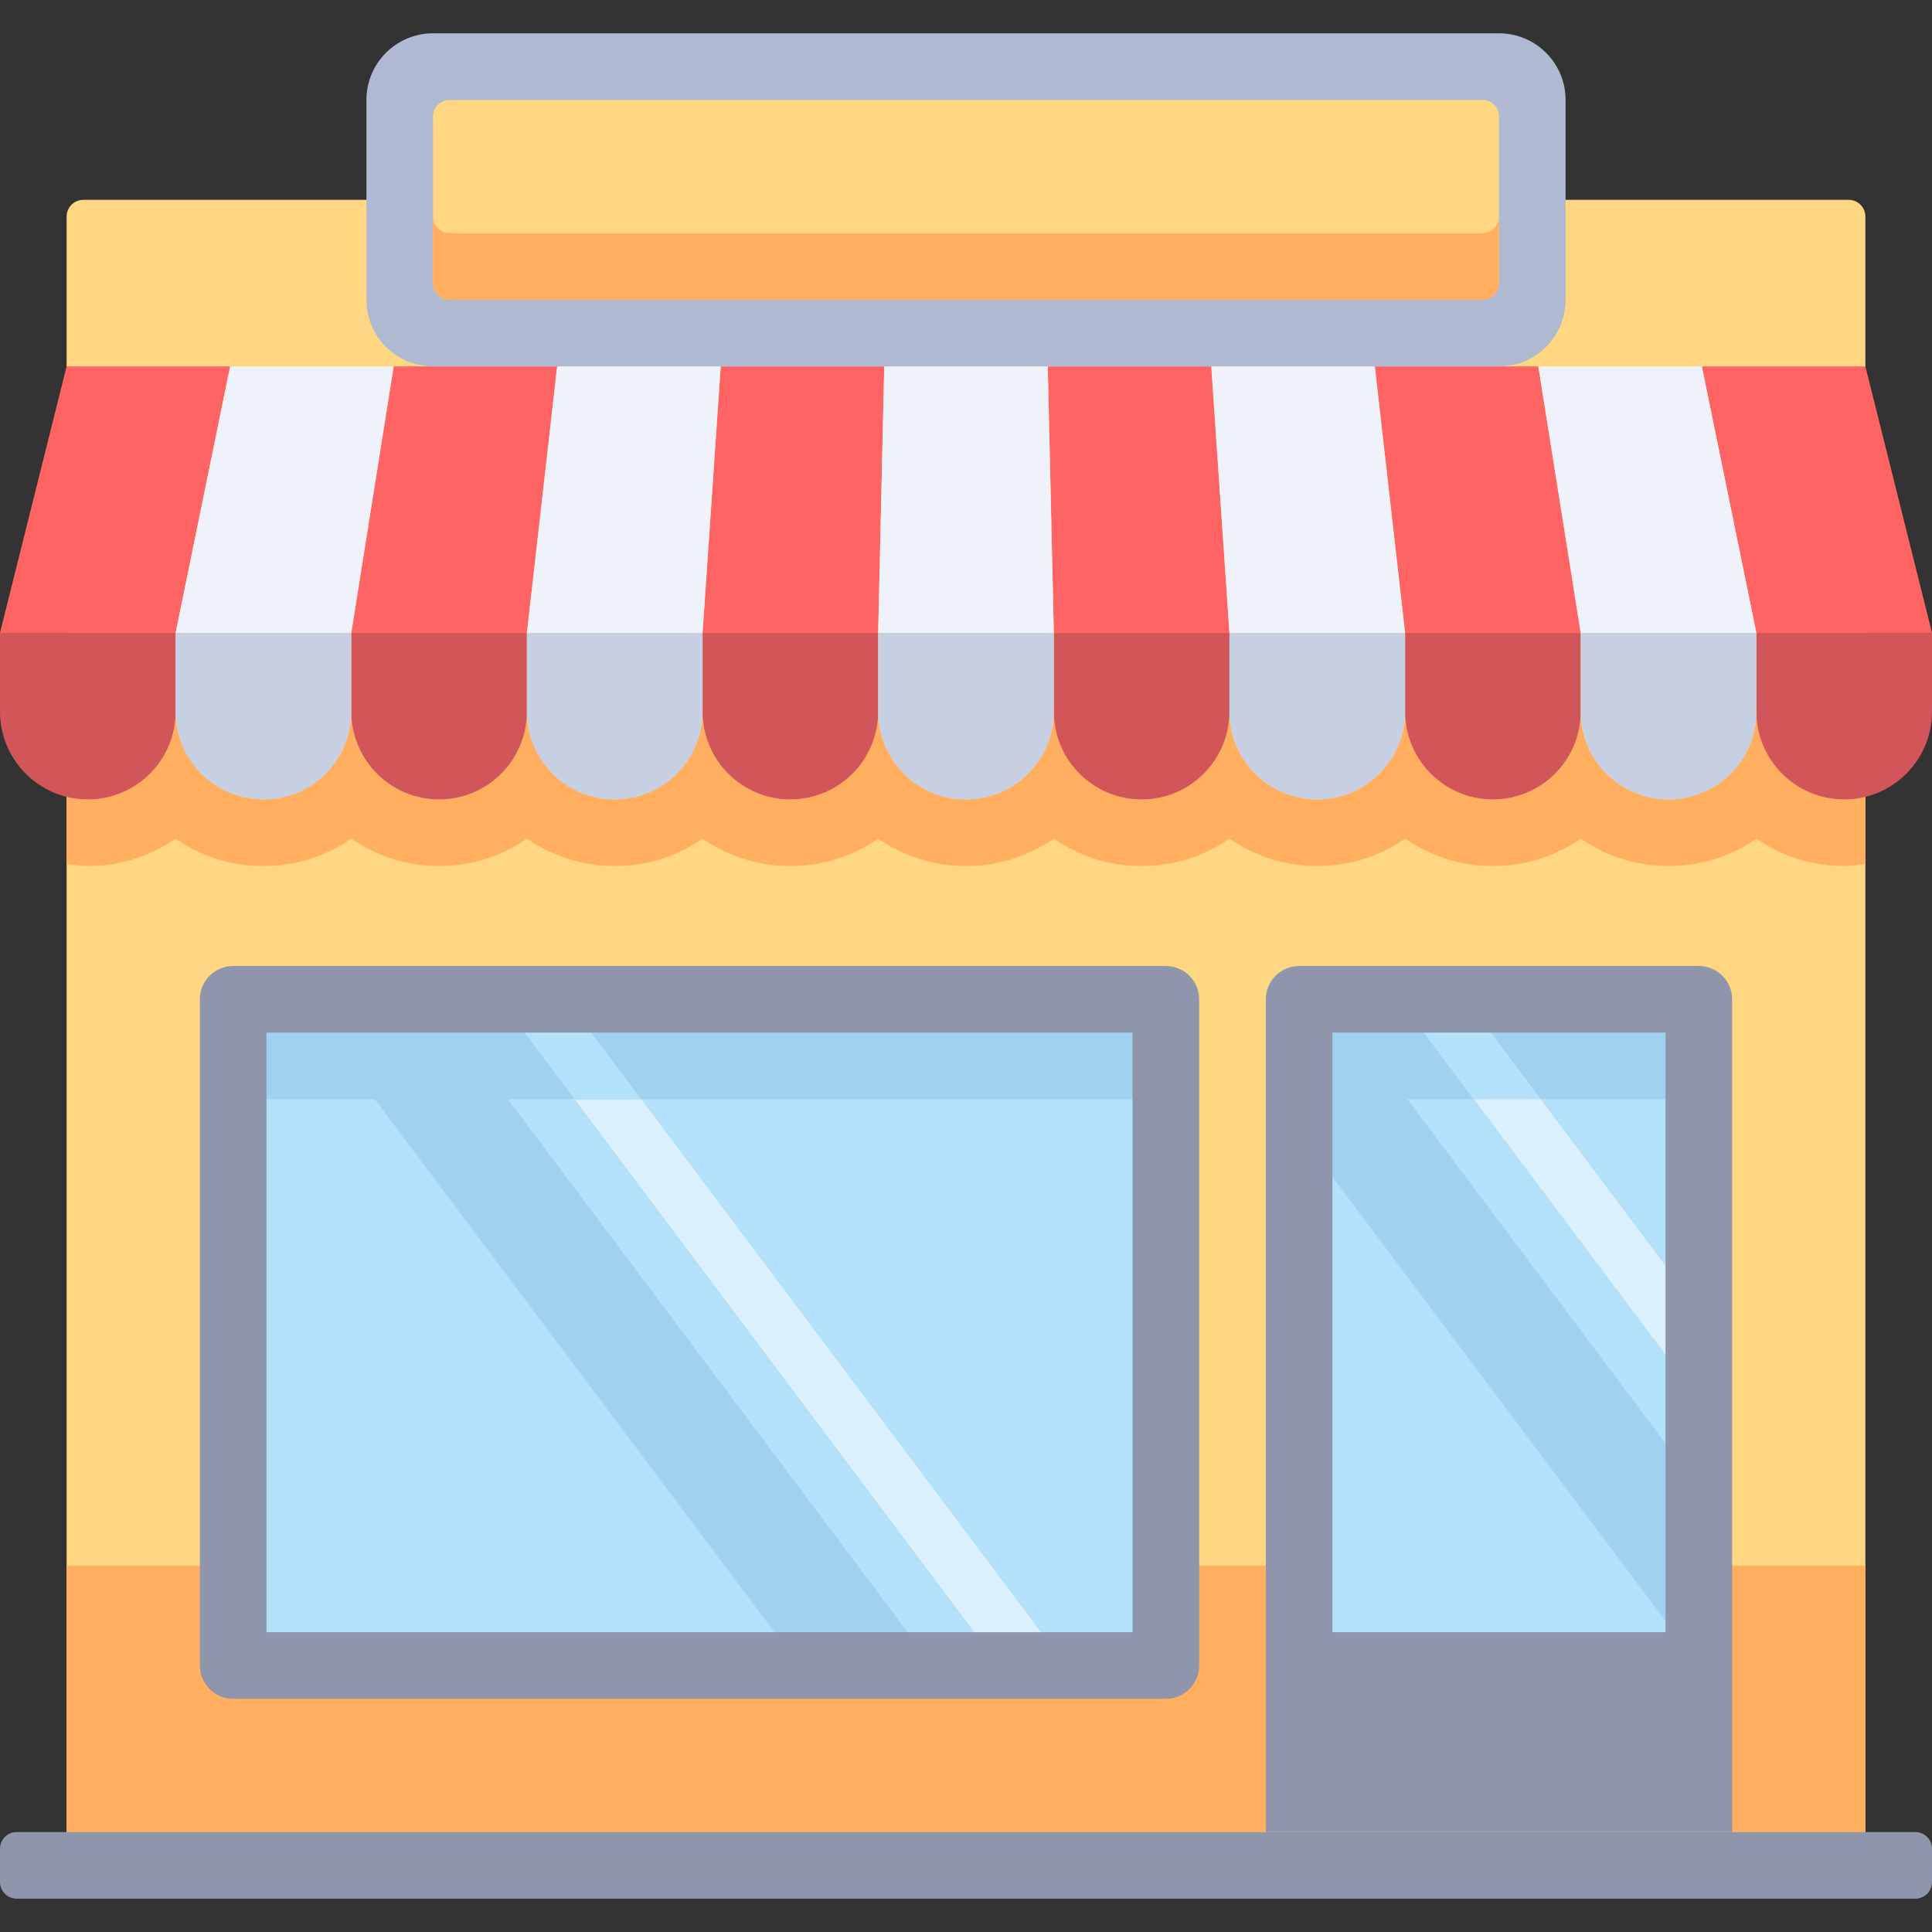 <svg xmlns="http://www.w3.org/2000/svg" xmlns:xlink="http://www.w3.org/1999/xlink" id="Layer_1" x="0px" y="0px" viewBox="0 0 512 512" style="enable-background:new 0 0 512 512;" xml:space="preserve">
<rect x="0" y="0" width="512" height="512" fill="#333333" stroke="none"/>
<path style="fill:#FFD782;" d="M494.345,494.345H17.655V57.379c0-2.438,1.976-4.414,4.414-4.414h467.862  c2.438,0,4.414,1.976,4.414,4.414V494.345z"></path>
<g>
	<rect x="17.655" y="414.9" style="fill:#FFAF5F;" width="476.69" height="70.62"></rect>
	<path style="fill:#FFAF5F;" d="M494.345,211.102c-1.809,0.45-3.67,0.76-5.618,0.76c-12.853,0-23.273-10.42-23.273-23.273   c0,12.852-10.42,23.273-23.273,23.273s-23.273-10.42-23.273-23.273c0,12.852-10.419,23.273-23.273,23.273   c-12.853,0-23.273-10.42-23.273-23.273c0,12.852-10.42,23.273-23.273,23.273s-23.273-10.42-23.273-23.273   c0,12.852-10.42,23.273-23.273,23.273s-23.273-10.42-23.273-23.273c0,12.852-10.419,23.273-23.273,23.273   s-23.273-10.42-23.273-23.273c0,12.852-10.42,23.273-23.273,23.273s-23.273-10.42-23.273-23.273   c0,12.852-10.419,23.273-23.273,23.273c-12.853,0-23.273-10.42-23.273-23.273c0,12.852-10.42,23.273-23.273,23.273   s-23.273-10.42-23.273-23.273c0,12.852-10.42,23.273-23.273,23.273s-23.273-10.42-23.273-23.273   c0,12.852-10.419,23.273-23.273,23.273c-1.948,0-3.809-0.31-5.618-0.76v17.848c1.854,0.257,3.694,0.568,5.618,0.568   c8.639,0,16.661-2.69,23.273-7.277c6.614,4.587,14.635,7.276,23.275,7.276c8.639,0,16.661-2.69,23.273-7.277   c6.612,4.587,14.634,7.277,23.273,7.277s16.661-2.69,23.273-7.277c6.612,4.587,14.634,7.277,23.273,7.277   c8.639,0,16.661-2.69,23.273-7.277c6.612,4.587,14.634,7.277,23.273,7.277c8.639,0,16.661-2.69,23.273-7.277   c6.611,4.588,14.633,7.277,23.272,7.277c8.639,0,16.661-2.69,23.273-7.277c6.612,4.587,14.634,7.277,23.273,7.277   s16.661-2.69,23.273-7.277c6.612,4.587,14.634,7.277,23.273,7.277s16.661-2.69,23.273-7.277c6.612,4.587,14.634,7.277,23.273,7.277   s16.661-2.69,23.273-7.277c6.612,4.587,14.634,7.277,23.273,7.277c8.64,0,16.661-2.69,23.273-7.277   c6.612,4.587,14.634,7.277,23.273,7.277c1.923,0,3.764-0.31,5.618-0.568v-17.847L494.345,211.102L494.345,211.102z"></path>
</g>
<g>
	<rect x="61.793" y="264.83" style="fill:#B4E1FA;" width="247.17" height="176.55"></rect>
	<rect x="344.28" y="264.83" style="fill:#B4E1FA;" width="105.93" height="176.55"></rect>
</g>
<rect x="344.28" y="264.83" style="fill:#A0D2F0;" width="105.93" height="26.483"></rect>
<polygon style="fill:#DAF0FD;" points="450.207,347.219 388.414,264.828 370.759,264.828 450.207,370.759 "></polygon>
<polygon style="fill:#A0D2F0;" points="353.103,264.828 344.276,264.828 344.276,300.138 450.207,441.379 450.207,394.298 "></polygon>
<polygon style="fill:#B4E1FA;" points="408.276,291.31 388.414,264.828 370.759,264.828 390.621,291.31 "></polygon>
<polygon style="fill:#DAF0FD;" points="282.483,441.379 264.828,441.379 132.414,264.828 150.069,264.828 "></polygon>
<g>
	<polygon style="fill:#A0D2F0;" points="247.172,441.379 211.862,441.379 79.448,264.828 114.759,264.828  "></polygon>
	<rect x="61.793" y="264.83" style="fill:#A0D2F0;" width="247.17" height="26.483"></rect>
</g>
<polygon style="fill:#B4E1FA;" points="169.931,291.31 150.069,264.828 132.414,264.828 152.276,291.31 "></polygon>
<g>
	<path style="fill:#D2555A;" d="M209.454,211.862L209.454,211.862c-12.853,0-23.273-10.42-23.273-23.273v-20.865h46.546v20.865   C232.727,201.442,222.307,211.862,209.454,211.862z"></path>
	<path style="fill:#D2555A;" d="M302.546,211.862L302.546,211.862c-12.853,0-23.273-10.42-23.273-23.273v-20.865h46.546v20.865   C325.818,201.442,315.399,211.862,302.546,211.862z"></path>
	<path style="fill:#D2555A;" d="M116.364,211.862L116.364,211.862c-12.853,0-23.273-10.42-23.273-23.273v-20.865h46.546v20.865   C139.636,201.442,129.217,211.862,116.364,211.862z"></path>
	<path style="fill:#D2555A;" d="M23.273,211.862L23.273,211.862C10.42,211.862,0,201.442,0,188.589v-20.865h46.546v20.865   C46.546,201.442,36.126,211.862,23.273,211.862z"></path>
	<path style="fill:#D2555A;" d="M395.636,211.862L395.636,211.862c-12.853,0-23.273-10.42-23.273-23.273v-20.865h46.546v20.865   C418.909,201.442,408.49,211.862,395.636,211.862z"></path>
</g>
<g>
	<path style="fill:#C7CFE2;" d="M162.909,211.862L162.909,211.862c-12.853,0-23.273-10.42-23.273-23.273v-20.865h46.546v20.865   C186.182,201.442,175.763,211.862,162.909,211.862z"></path>
	<path style="fill:#C7CFE2;" d="M349.091,211.862L349.091,211.862c-12.853,0-23.273-10.42-23.273-23.273v-20.865h46.546v20.865   C372.364,201.442,361.944,211.862,349.091,211.862z"></path>
</g>
<path style="fill:#D2555A;" d="M488.727,211.862L488.727,211.862c-12.853,0-23.273-10.42-23.273-23.273v-20.865H512v20.865  C512,201.442,501.58,211.862,488.727,211.862z"></path>
<g>
	<path style="fill:#C7CFE2;" d="M442.182,211.862L442.182,211.862c-12.853,0-23.273-10.42-23.273-23.273v-20.865h46.546v20.865   C465.454,201.442,455.034,211.862,442.182,211.862z"></path>
	<path style="fill:#C7CFE2;" d="M69.818,211.862L69.818,211.862c-12.853,0-23.273-10.42-23.273-23.273v-20.865h46.546v20.865   C93.091,201.442,82.671,211.862,69.818,211.862z"></path>
	<path style="fill:#C7CFE2;" d="M256,211.862L256,211.862c-12.853,0-23.273-10.42-23.273-23.273v-20.865h46.546v20.865   C279.273,201.442,268.853,211.862,256,211.862z"></path>
</g>
<g>
	<polygon style="fill:#FF6464;" points="232.727,167.724 186.182,167.724 190.997,97.103 234.333,97.103  "></polygon>
	<polygon style="fill:#FF6464;" points="325.818,167.724 279.273,167.724 277.667,97.103 321.003,97.103  "></polygon>
	<polygon style="fill:#FF6464;" points="139.636,167.724 93.091,167.724 104.326,97.103 147.661,97.103  "></polygon>
	<polygon style="fill:#FF6464;" points="46.546,167.724 0,167.724 17.655,97.103 60.991,97.103  "></polygon>
	<polygon style="fill:#FF6464;" points="418.909,167.724 372.364,167.724 364.339,97.103 407.674,97.103  "></polygon>
</g>
<g>
	<polygon style="fill:#EFF2FA;" points="186.182,167.724 139.636,167.724 147.661,97.103 190.997,97.103  "></polygon>
	<polygon style="fill:#EFF2FA;" points="372.364,167.724 325.818,167.724 321.003,97.103 364.339,97.103  "></polygon>
</g>
<polygon style="fill:#FF6464;" points="512,167.724 465.454,167.724 451.009,97.103 494.345,97.103 "></polygon>
<g>
	<polygon style="fill:#EFF2FA;" points="465.454,167.724 418.909,167.724 407.674,97.103 451.009,97.103  "></polygon>
	<polygon style="fill:#EFF2FA;" points="93.091,167.724 46.546,167.724 60.991,97.103 104.326,97.103  "></polygon>
	<polygon style="fill:#EFF2FA;" points="279.273,167.724 232.727,167.724 234.333,97.103 277.667,97.103  "></polygon>
</g>
<g>
	<path style="fill:#8F96AC;" d="M300.138,273.655v158.897H70.621V273.655H300.138 M308.966,256H61.793   c-4.875,0-8.828,3.953-8.828,8.828V441.38c0,4.875,3.953,8.828,8.828,8.828h247.172c4.875,0,8.828-3.953,8.828-8.828V264.828   C317.793,259.953,313.841,256,308.966,256L308.966,256z"></path>
	<path style="fill:#8F96AC;" d="M450.207,256H344.276c-4.875,0-8.828,3.953-8.828,8.828v220.69h123.586v-220.69   C459.034,259.953,455.082,256,450.207,256z M441.379,432.552h-88.276V273.655h88.276V432.552z"></path>
</g>
<path style="fill:#AFB9D2;" d="M397.241,97.103H114.759c-9.751,0-17.655-7.904-17.655-17.655V26.483  c0-9.751,7.904-17.655,17.655-17.655h282.483c9.751,0,17.655,7.904,17.655,17.655v52.966  C414.897,89.199,406.993,97.103,397.241,97.103z"></path>
<path style="fill:#FFD782;" d="M392.828,79.448H119.172c-2.438,0-4.414-1.976-4.414-4.414V30.897c0-2.438,1.976-4.414,4.414-4.414  h273.655c2.438,0,4.414,1.976,4.414,4.414v44.138C397.241,77.472,395.265,79.448,392.828,79.448z"></path>
<path style="fill:#FFAF5F;" d="M119.172,79.448h273.655c2.438,0,4.414-1.976,4.414-4.414V57.379c0,2.438-1.976,4.414-4.414,4.414  H119.172c-2.438,0-4.414-1.976-4.414-4.414v17.655C114.759,77.472,116.735,79.448,119.172,79.448z"></path>
<path style="fill:#8F96AC;" d="M507.586,503.172H4.414c-2.438,0-4.414-1.976-4.414-4.414v-8.828c0-2.438,1.976-4.414,4.414-4.414  h503.172c2.438,0,4.414,1.976,4.414,4.414v8.828C512,501.196,510.024,503.172,507.586,503.172z"></path>
<g>
</g>
<g>
</g>
<g>
</g>
<g>
</g>
<g>
</g>
<g>
</g>
<g>
</g>
<g>
</g>
<g>
</g>
<g>
</g>
<g>
</g>
<g>
</g>
<g>
</g>
<g>
</g>
<g>
</g>
</svg>